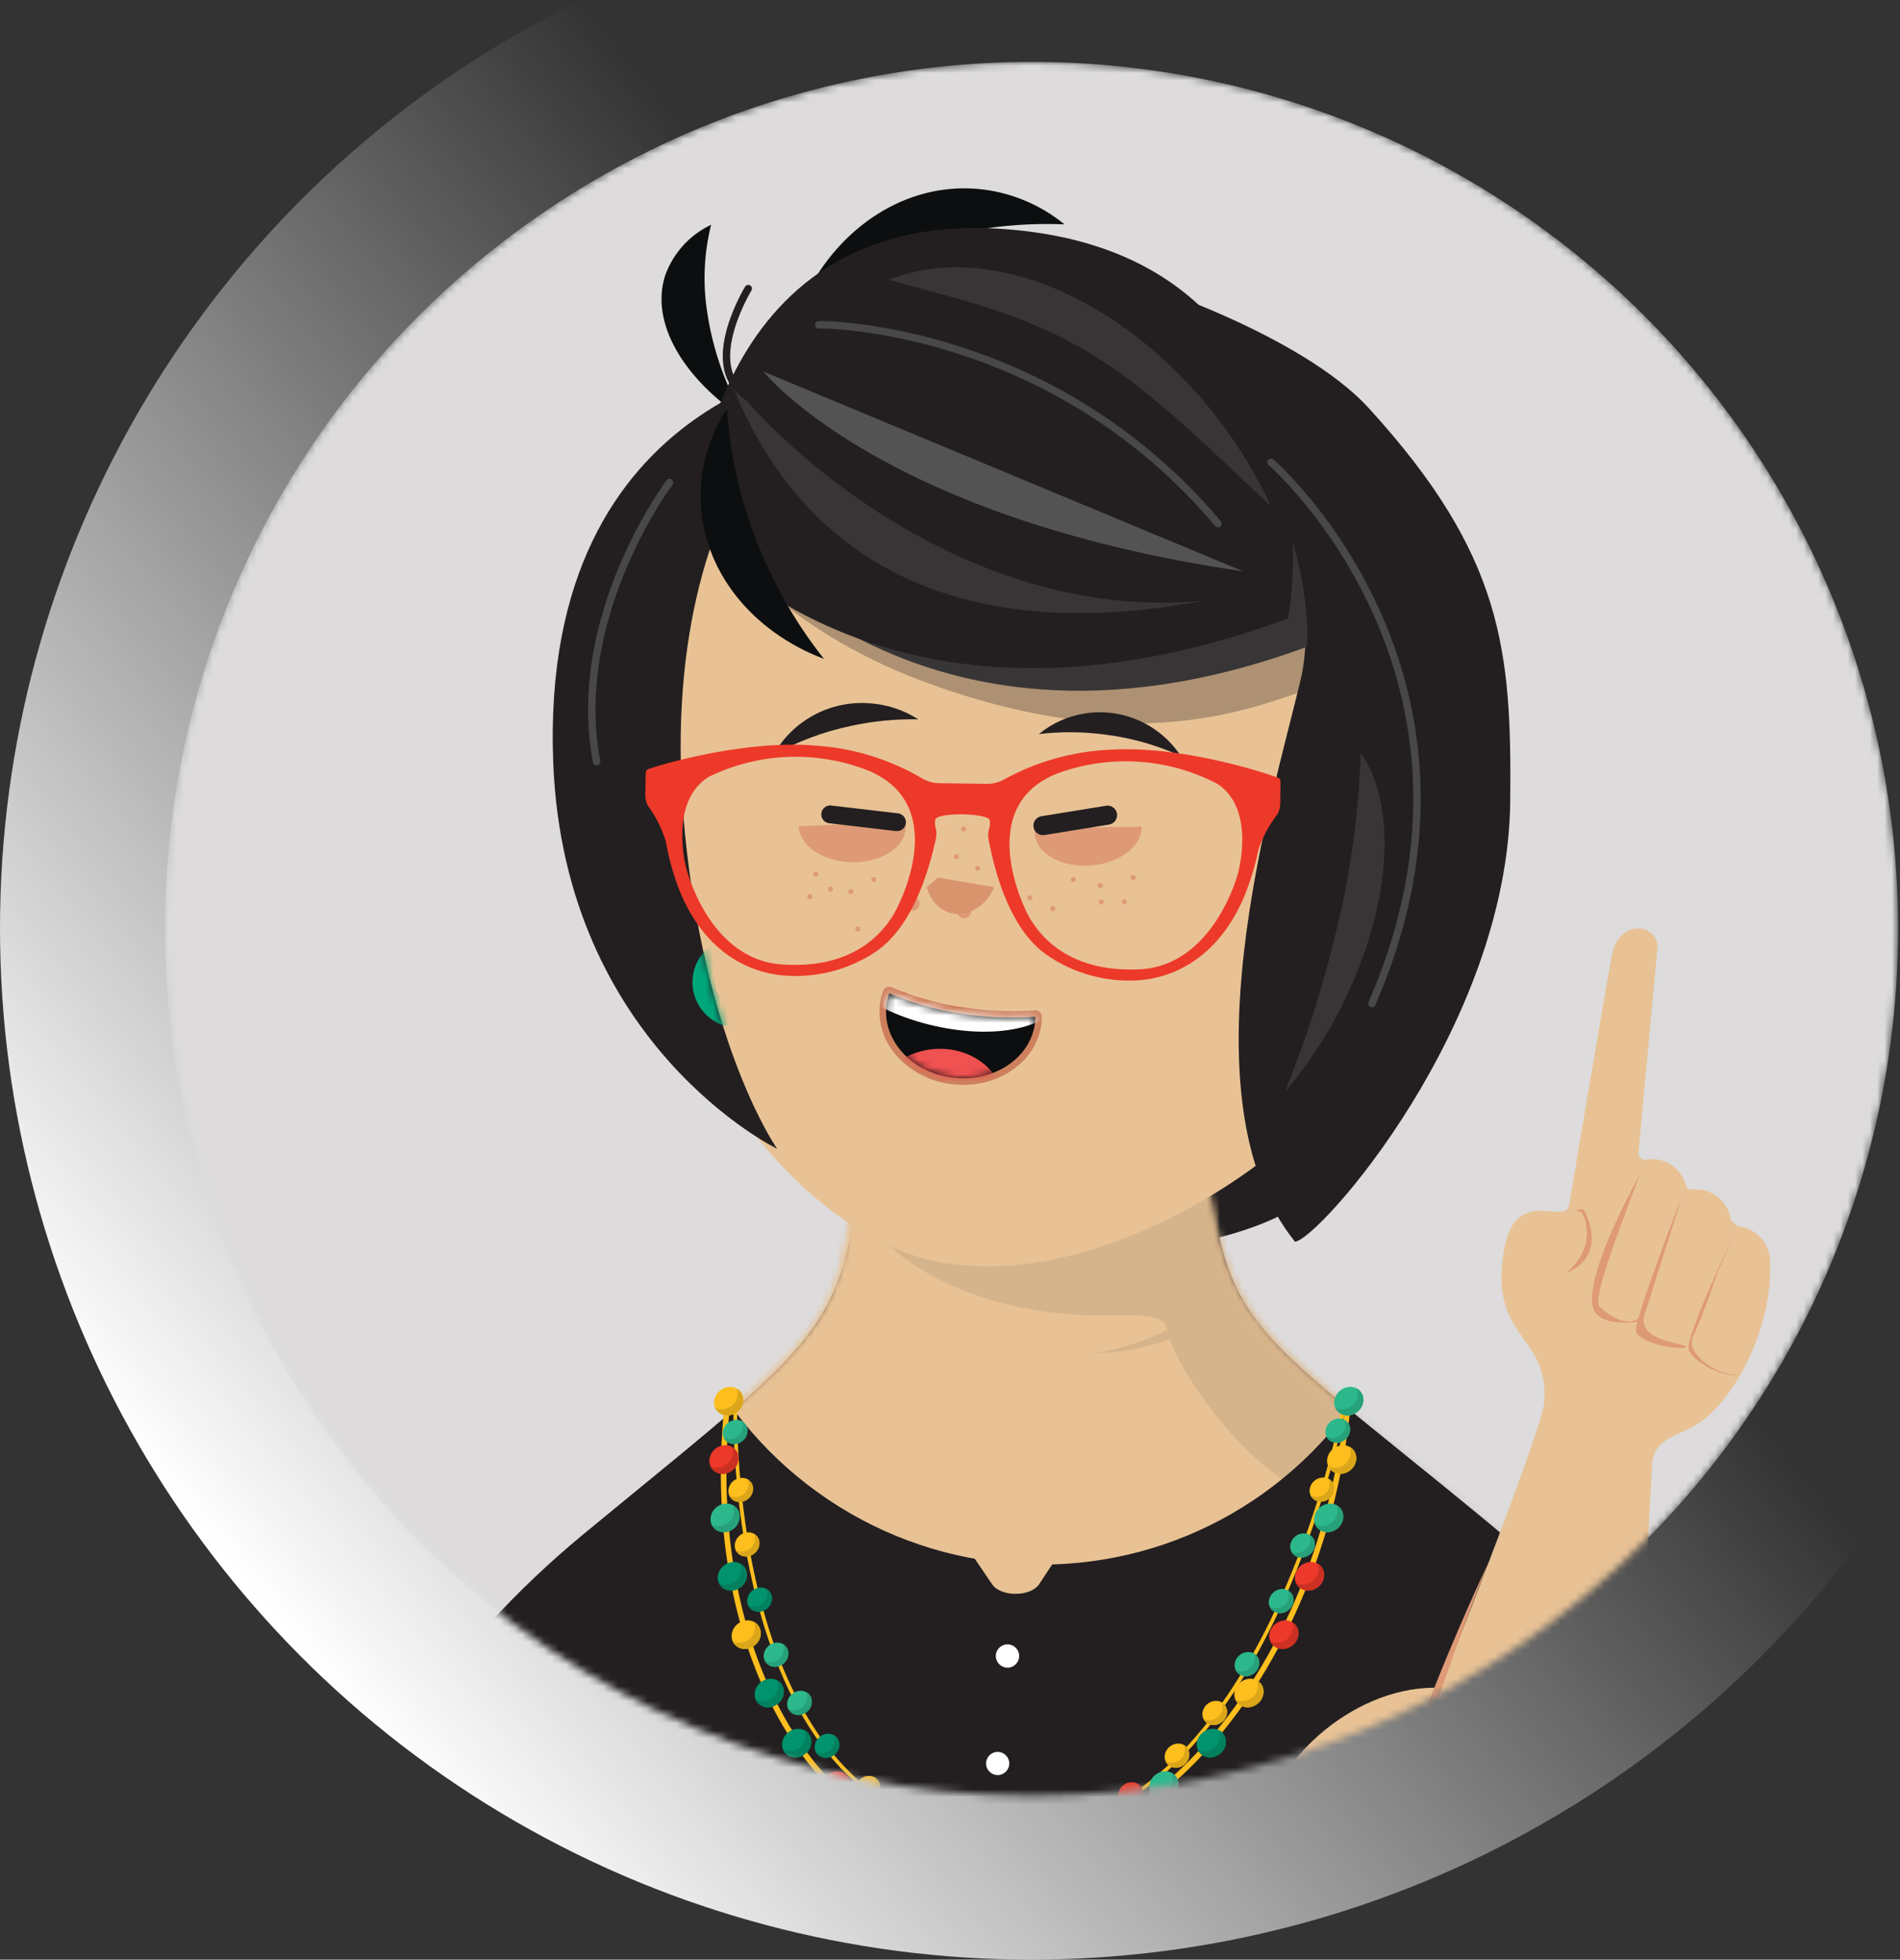 <?xml version="1.0" encoding="UTF-8"?>
<svg width="258px" height="266px" viewBox="0 0 258 266" version="1.1" xmlns="http://www.w3.org/2000/svg" xmlns:xlink="http://www.w3.org/1999/xlink">
    <rect x="0" y="0" width="258" height="266" fill="#333333" stroke="none"/>
    <!-- Generator: Sketch 63.1 (92452) - https://sketch.com -->
    <title>Persona</title>
    <desc>Created with Sketch.</desc>
    <defs>
        <linearGradient x1="11.32%" y1="80.65%" x2="58.444%" y2="41.52%" id="linearGradient-1">
            <stop stop-color="#FFFFFF" offset="0%"></stop>
            <stop stop-color="#FFFFFF" stop-opacity="0" offset="100%"></stop>
        </linearGradient>
        <circle id="path-2" cx="117.672" cy="117.672" r="117.672"></circle>
        <path d="M216.318,154.537 C216.318,154.537 207.886,109.124 171.118,78.809 C133.76,48.008 134.97,53.344 130.535,16.238 C127.969,-5.228 88.629,-5.267 86.409,16.238 C82.551,53.626 86.766,47.527 49.943,78.594 C13.52,109.322 0.626,154.537 0.626,154.537 L216.318,154.537 Z" id="path-4"></path>
        <path d="M216.226,154.537 C216.226,154.537 207.224,109.305 170.456,78.99 C133.099,48.189 134.309,53.525 129.873,16.419 C127.307,-5.048 87.967,-5.086 85.748,16.419 C81.889,53.807 86.104,47.707 49.281,78.774 C12.859,109.503 0.534,154.537 0.534,154.537 L216.226,154.537 Z" id="path-6"></path>
        <path d="M216.226,154.537 C216.226,154.537 206.731,108.797 169.963,78.482 C132.605,47.681 134.301,53.626 130.443,16.238 C128.223,-5.267 88.537,-5.267 86.317,16.238 C82.459,53.626 84.392,49.375 47.035,80.176 C10.267,110.49 0.534,154.537 0.534,154.537 L216.226,154.537 Z" id="path-8"></path>
        <rect id="path-10" x="0.757" y="0.367" width="129.775" height="27.364"></rect>
        <path d="M31.167,107.904 C31.167,107.904 22.196,95.786 18.775,69.985 C11.629,16.095 40.636,0.047 40.778,0.657 C40.146,0.962 12.577,5.77 0.763,55.397" id="path-12"></path>
        <path d="M40.778,0.657 C40.146,0.962 -1.167,4.42 0.763,55.397 C2.22,93.885 31.167,107.904 31.167,107.904 C31.167,107.904 22.636,95.786 19.215,69.985 C12.069,16.095 40.636,0.047 40.778,0.657 Z" id="path-14"></path>
        <path d="M12.318,3.515 C8.283,3.106 4.332,2.092 0.599,0.507 C0.407,1.048 0.278,1.61 0.214,2.18 C-0.32,6.967 3.768,11.351 9.344,11.973 C14.92,12.595 19.873,9.219 20.407,4.432 C20.435,4.182 20.443,3.935 20.446,3.688 C17.737,3.881 15.016,3.823 12.318,3.515 L12.318,3.515 Z" id="path-16"></path>
    </defs>
    <g id="HMW-Instructor-Website" stroke="none" stroke-width="1" fill="none" fill-rule="evenodd">
        <g id="HMW---About" transform="translate(-238, -7512)">
            <g id="bio-block-copy-2" transform="translate(238, 7498)">
                <g id="Personas/Mei/Point">
                    <circle id="Oval" fill="url(#linearGradient-1)" cx="140" cy="140" r="140"></circle>
                    <g id="mei_point" stroke-width="1" transform="translate(22.4, 22.4)">
                        <mask id="mask-3" fill="white">
                            <use xlink:href="#path-2"></use>
                        </mask>
                        <g id="Oval"></g>
                        <g id="Group" mask="url(#mask-3)">
                            <circle id="Oval" fill="#DDDBDB" fill-rule="nonzero" cx="117.672" cy="117.672" r="117.672"></circle>
                            <path d="M131.63,160.762 C140.203,161.536 151.562,157.256 153.568,155.221 C155.573,153.186 154.148,139.74 154.148,139.74 L132.852,143.308 L131.63,160.762 Z" id="Path" fill="#231F20" fill-rule="nonzero"></path>
                            <path d="M225.913,274.298 C225.913,274.298 216.417,228.558 179.65,198.244 C142.292,167.442 143.988,173.387 140.129,136 C137.91,114.494 98.223,114.494 96.004,136 C92.145,173.387 94.079,169.136 56.721,199.937 C19.953,230.252 10.221,274.298 10.221,274.298 L225.913,274.298 Z" id="Path" fill="#231F20" fill-rule="nonzero"></path>
                            <g id="Clipped" transform="translate(8.806, 119.761)">
                                <mask id="mask-5" fill="white">
                                    <use xlink:href="#path-4"></use>
                                </mask>
                                <g id="Path"></g>
                                <circle id="Oval" fill="#E8C295" fill-rule="nonzero" mask="url(#mask-5)" cx="109.973" cy="32.2" r="51.836"></circle>
                            </g>
                            <g id="Clipped" transform="translate(9.687, 119.761)">
                                <mask id="mask-7" fill="white">
                                    <use xlink:href="#path-6"></use>
                                </mask>
                                <g id="Path"></g>
                                <circle id="Oval" fill="#E8C295" fill-rule="nonzero" mask="url(#mask-7)" cx="109.311" cy="32.381" r="51.836"></circle>
                            </g>
                            <path d="M111.571,197.956 L119.347,197.956 C121.788,197.956 123.456,199.448 122.55,200.819 L118.708,206.633 C117.556,208.375 113.488,208.385 112.313,206.649 L108.379,200.835 C107.45,199.461 109.119,197.956 111.571,197.956 Z" id="Path" fill="#E8C295" fill-rule="nonzero"></path>
                            <circle id="Oval" fill="#FFFFFF" fill-rule="nonzero" cx="114.407" cy="216.385" r="1.583"></circle>
                            <g id="Clipped" transform="translate(9.687, 119.761)">
                                <mask id="mask-9" fill="white">
                                    <use xlink:href="#path-8"></use>
                                </mask>
                                <g id="Path"></g>
                                <path d="M153.634,14.507 C153.634,-5.303 138.132,-21.363 119.01,-21.363 C99.887,-21.363 80.165,2.121 80.165,21.932 C80.165,41.742 99.895,50.901 119.01,50.377 C126.09,50.183 126.173,51.363 126.406,52.331 C123.247,53.951 119.843,55.041 116.331,55.558 C119.889,55.487 123.412,54.837 126.761,53.634 C127.692,56.684 135.143,70.112 147.141,75.631 C153.307,78.467 180.645,87.85 183.485,79.979 C185.763,73.664 153.634,23.079 153.634,14.507 Z" id="Path" fill="#231F20" fill-rule="nonzero" opacity="0.3" style="mix-blend-mode: multiply;" mask="url(#mask-9)"></path>
                            </g>
                            <circle id="Oval" fill="#FFFFFF" fill-rule="nonzero" cx="113.072" cy="230.976" r="1.573"></circle>
                            <circle id="Oval" fill="#FFFFFF" fill-rule="nonzero" cx="120.557" cy="241.983" r="1.573"></circle>
                            <path d="M160.153,182.148 C160.129,182.406 149.483,241.095 113.541,240.756 C75.817,240.4 77.428,182.381 77.456,182.123" id="Path" stroke="#FEBE1D" stroke-width="0.503"></path>
                            <path d="M160.679,181.793 C160.651,182.097 160.622,182.402 160.591,182.708 C157.175,216.333 135.541,243.591 112.27,243.591 C88.998,243.591 72.902,216.333 76.318,182.708 C76.349,182.402 76.381,182.096 76.415,181.791" id="Path" stroke="#FEBE1D" stroke-width="0.754"></path>
                            <ellipse id="Oval" fill="#FEBE1D" fill-rule="nonzero" transform="translate(76.552, 181.792) rotate(-38.48) translate(-76.552, -181.792) " cx="76.552" cy="181.792" rx="2.059" ry="1.859"></ellipse>
                            <path d="M78.33,180.763 C78.17,180.47 77.927,180.231 77.63,180.077 C77.992,181.042 77.586,182.125 76.679,182.613 C76.082,182.974 75.341,183.001 74.72,182.685 C74.739,182.73 74.751,182.777 74.774,182.821 C75.038,183.263 75.471,183.579 75.972,183.695 C76.474,183.811 77.002,183.717 77.432,183.435 C78.396,182.926 78.79,181.751 78.33,180.763 Z" id="Path" fill="#DBA619" fill-rule="nonzero"></path>
                            <ellipse id="Oval" fill="#ED3929" fill-rule="nonzero" transform="translate(75.904, 189.716) rotate(-38.48) translate(-75.904, -189.716) " cx="75.904" cy="189.716" rx="2.059" ry="1.859"></ellipse>
                            <ellipse id="Oval" fill="#2DB88C" fill-rule="nonzero" transform="translate(76.062, 197.64) rotate(-38.48) translate(-76.062, -197.64) " cx="76.062" cy="197.64" rx="2.059" ry="1.859"></ellipse>
                            <ellipse id="Oval" fill="#00936D" fill-rule="nonzero" transform="translate(77.051, 205.564) rotate(-38.48) translate(-77.051, -205.564) " cx="77.051" cy="205.564" rx="2.059" ry="1.859"></ellipse>
                            <ellipse id="Oval" fill="#FEBE1D" fill-rule="nonzero" transform="translate(78.928, 213.488) rotate(-38.48) translate(-78.928, -213.488) " cx="78.928" cy="213.488" rx="2.059" ry="1.859"></ellipse>
                            <ellipse id="Oval" fill="#00936D" fill-rule="nonzero" transform="translate(82.058, 221.411) rotate(-38.48) translate(-82.058, -221.411) " cx="82.058" cy="221.411" rx="2.059" ry="1.859"></ellipse>
                            <ellipse id="Oval" fill="#00936D" fill-rule="nonzero" transform="translate(85.785, 228.21) rotate(-38.48) translate(-85.785, -228.21) " cx="85.785" cy="228.21" rx="2.059" ry="1.859"></ellipse>
                            <ellipse id="Oval" fill="#ED3929" fill-rule="nonzero" transform="translate(91.067, 233.973) rotate(-38.48) translate(-91.067, -233.973) " cx="91.067" cy="233.973" rx="2.059" ry="1.859"></ellipse>
                            <ellipse id="Oval" fill="#ED3929" fill-rule="nonzero" transform="translate(97.008, 239.089) rotate(-38.48) translate(-97.008, -239.089) " cx="97.008" cy="239.089" rx="2.059" ry="1.859"></ellipse>
                            <ellipse id="Oval" fill="#2DB88C" fill-rule="nonzero" transform="translate(104.13, 242.622) rotate(-38.48) translate(-104.13, -242.622) " cx="104.13" cy="242.622" rx="2.059" ry="1.859"></ellipse>
                            <ellipse id="Oval" fill="#2DB88C" fill-rule="nonzero" transform="translate(160.752, 181.792) rotate(-38.48) translate(-160.752, -181.792) " cx="160.752" cy="181.792" rx="2.059" ry="1.859"></ellipse>
                            <ellipse id="Oval" fill="#FEBE1D" fill-rule="nonzero" transform="translate(159.79, 189.716) rotate(-38.48) translate(-159.79, -189.716) " cx="159.79" cy="189.716" rx="2.059" ry="1.859"></ellipse>
                            <ellipse id="Oval" fill="#2DB88C" fill-rule="nonzero" transform="translate(158.023, 197.64) rotate(-38.48) translate(-158.023, -197.64) " cx="158.023" cy="197.64" rx="2.059" ry="1.859"></ellipse>
                            <ellipse id="Oval" fill="#ED3929" fill-rule="nonzero" transform="translate(155.424, 205.564) rotate(-38.48) translate(-155.424, -205.564) " cx="155.424" cy="205.564" rx="2.059" ry="1.859"></ellipse>
                            <ellipse id="Oval" fill="#ED3929" fill-rule="nonzero" transform="translate(151.937, 213.488) rotate(-38.48) translate(-151.937, -213.488) " cx="151.937" cy="213.488" rx="2.059" ry="1.859"></ellipse>
                            <ellipse id="Oval" fill="#FEBE1D" fill-rule="nonzero" transform="translate(147.197, 221.411) rotate(-38.48) translate(-147.197, -221.411) " cx="147.197" cy="221.411" rx="2.059" ry="1.859"></ellipse>
                            <ellipse id="Oval" fill="#00936D" fill-rule="nonzero" transform="translate(142.089, 228.21) rotate(-38.48) translate(-142.089, -228.21) " cx="142.089" cy="228.21" rx="2.059" ry="1.859"></ellipse>
                            <ellipse id="Oval" fill="#2DB88C" fill-rule="nonzero" transform="translate(135.636, 233.973) rotate(-38.48) translate(-135.636, -233.973) " cx="135.636" cy="233.973" rx="2.059" ry="1.859"></ellipse>
                            <ellipse id="Oval" fill="#2DB88C" fill-rule="nonzero" transform="translate(128.656, 239.088) rotate(-38.48) translate(-128.656, -239.088) " cx="128.656" cy="239.088" rx="2.059" ry="1.859"></ellipse>
                            <ellipse id="Oval" fill="#ED3929" fill-rule="nonzero" transform="translate(120.816, 242.622) rotate(-38.48) translate(-120.816, -242.622) " cx="120.816" cy="242.622" rx="2.059" ry="1.859"></ellipse>
                            <ellipse id="Oval" fill="#00936D" fill-rule="nonzero" transform="translate(112.327, 243.554) rotate(-38.48) translate(-112.327, -243.554) " cx="112.327" cy="243.554" rx="2.059" ry="1.859"></ellipse>
                            <path d="M77.682,188.687 C77.522,188.394 77.279,188.155 76.983,188.001 C77.345,188.965 76.938,190.049 76.031,190.537 C75.434,190.898 74.693,190.925 74.072,190.608 C74.091,190.654 74.103,190.701 74.127,190.745 C74.39,191.187 74.823,191.503 75.325,191.619 C75.827,191.735 76.354,191.641 76.785,191.359 C77.748,190.85 78.142,189.675 77.682,188.687 L77.682,188.687 Z" id="Path" fill="#CC3023" fill-rule="nonzero"></path>
                            <path d="M77.839,196.611 C77.68,196.318 77.437,196.079 77.14,195.925 C77.502,196.889 77.096,197.973 76.188,198.46 C75.592,198.822 74.851,198.849 74.23,198.532 C74.249,198.577 74.261,198.625 74.284,198.669 C74.548,199.111 74.981,199.427 75.482,199.543 C75.984,199.659 76.511,199.565 76.942,199.283 C77.905,198.774 78.3,197.599 77.839,196.611 L77.839,196.611 Z" id="Path" fill="#27A17A" fill-rule="nonzero"></path>
                            <path d="M78.828,204.535 C78.669,204.242 78.425,204.003 78.129,203.849 C78.491,204.813 78.084,205.897 77.177,206.384 C76.581,206.746 75.84,206.773 75.218,206.456 C75.238,206.501 75.25,206.548 75.273,206.592 C75.537,207.035 75.969,207.351 76.471,207.467 C76.973,207.583 77.5,207.489 77.931,207.207 C78.894,206.697 79.289,205.522 78.828,204.535 L78.828,204.535 Z" id="Path" fill="#02815F" fill-rule="nonzero"></path>
                            <path d="M80.706,212.459 C80.547,212.166 80.303,211.927 80.007,211.773 C80.369,212.737 79.962,213.82 79.055,214.308 C78.459,214.67 77.718,214.697 77.096,214.38 C77.116,214.425 77.127,214.472 77.151,214.516 C77.415,214.959 77.847,215.274 78.349,215.39 C78.851,215.506 79.378,215.413 79.809,215.131 C80.772,214.621 81.166,213.446 80.706,212.459 L80.706,212.459 Z" id="Path" fill="#DBA619" fill-rule="nonzero"></path>
                            <path d="M83.836,220.383 C83.676,220.089 83.433,219.85 83.137,219.696 C83.499,220.661 83.092,221.744 82.185,222.232 C81.588,222.593 80.847,222.62 80.226,222.304 C80.245,222.349 80.257,222.396 80.281,222.44 C80.544,222.882 80.977,223.198 81.479,223.314 C81.98,223.43 82.508,223.336 82.939,223.054 C83.902,222.545 84.296,221.37 83.836,220.383 L83.836,220.383 Z" id="Path" fill="#02815F" fill-rule="nonzero"></path>
                            <path d="M87.562,227.181 C87.403,226.888 87.159,226.649 86.863,226.495 C87.225,227.459 86.819,228.543 85.911,229.03 C85.315,229.392 84.574,229.419 83.953,229.102 C83.972,229.147 83.984,229.195 84.007,229.239 C84.271,229.681 84.704,229.997 85.205,230.113 C85.707,230.229 86.234,230.135 86.665,229.853 C87.628,229.344 88.023,228.169 87.562,227.181 L87.562,227.181 Z" id="Path" fill="#02815F" fill-rule="nonzero"></path>
                            <path d="M92.844,232.944 C92.685,232.651 92.442,232.412 92.145,232.258 C92.507,233.222 92.101,234.305 91.193,234.793 C90.597,235.154 89.856,235.182 89.235,234.865 C89.254,234.91 89.266,234.957 89.289,235.001 C89.553,235.444 89.986,235.759 90.487,235.875 C90.989,235.991 91.516,235.898 91.947,235.616 C92.91,235.106 93.305,233.931 92.844,232.944 Z" id="Path" fill="#CC3023" fill-rule="nonzero"></path>
                            <path d="M98.786,238.059 C98.626,237.766 98.383,237.527 98.087,237.373 C98.449,238.337 98.042,239.42 97.135,239.908 C96.538,240.27 95.797,240.297 95.176,239.98 C95.195,240.025 95.207,240.072 95.231,240.116 C95.494,240.559 95.927,240.874 96.429,240.99 C96.93,241.106 97.458,241.013 97.889,240.731 C98.852,240.221 99.246,239.046 98.786,238.059 L98.786,238.059 Z" id="Path" fill="#CC3023" fill-rule="nonzero"></path>
                            <path d="M105.908,241.593 C105.748,241.3 105.505,241.061 105.208,240.907 C105.57,241.871 105.164,242.955 104.257,243.442 C103.66,243.804 102.919,243.831 102.298,243.514 C102.317,243.559 102.329,243.607 102.352,243.651 C102.616,244.093 103.049,244.409 103.55,244.525 C104.052,244.641 104.579,244.547 105.01,244.265 C105.973,243.756 106.368,242.581 105.908,241.593 L105.908,241.593 Z" id="Path" fill="#27A17A" fill-rule="nonzero"></path>
                            <path d="M114.105,242.525 C113.945,242.232 113.702,241.993 113.405,241.839 C113.767,242.803 113.361,243.886 112.454,244.374 C111.857,244.735 111.116,244.763 110.495,244.446 C110.514,244.491 110.526,244.538 110.55,244.582 C110.813,245.025 111.246,245.34 111.747,245.456 C112.249,245.572 112.777,245.479 113.208,245.197 C114.171,244.687 114.565,243.512 114.105,242.525 L114.105,242.525 Z" id="Path" fill="#02815F" fill-rule="nonzero"></path>
                            <path d="M122.594,241.593 C122.434,241.3 122.191,241.061 121.894,240.907 C122.256,241.871 121.85,242.955 120.943,243.442 C120.346,243.804 119.605,243.831 118.984,243.514 C119.003,243.559 119.015,243.607 119.038,243.651 C119.302,244.093 119.735,244.409 120.236,244.525 C120.738,244.641 121.265,244.547 121.696,244.265 C122.659,243.756 123.054,242.581 122.594,241.593 Z" id="Path" fill="#CC3023" fill-rule="nonzero"></path>
                            <path d="M130.433,238.059 C130.274,237.766 130.03,237.527 129.734,237.373 C130.096,238.337 129.689,239.42 128.782,239.908 C128.186,240.27 127.445,240.297 126.823,239.98 C126.843,240.025 126.855,240.072 126.878,240.116 C127.142,240.559 127.574,240.874 128.076,240.99 C128.578,241.106 129.105,241.013 129.536,240.731 C130.499,240.221 130.894,239.046 130.433,238.059 Z" id="Path" fill="#27A17A" fill-rule="nonzero"></path>
                            <path d="M137.414,232.944 C137.254,232.651 137.011,232.412 136.715,232.258 C137.077,233.222 136.67,234.305 135.763,234.793 C135.166,235.154 134.425,235.182 133.804,234.865 C133.823,234.91 133.835,234.957 133.859,235.001 C134.122,235.444 134.555,235.759 135.057,235.875 C135.558,235.991 136.086,235.898 136.517,235.616 C137.48,235.106 137.874,233.931 137.414,232.944 L137.414,232.944 Z" id="Path" fill="#27A17A" fill-rule="nonzero"></path>
                            <path d="M143.867,227.181 C143.707,226.888 143.464,226.649 143.167,226.495 C143.53,227.459 143.123,228.543 142.216,229.03 C141.619,229.392 140.878,229.419 140.257,229.102 C140.276,229.147 140.288,229.195 140.312,229.239 C140.575,229.681 141.008,229.997 141.51,230.113 C142.011,230.229 142.539,230.135 142.97,229.853 C143.933,229.344 144.327,228.169 143.867,227.181 Z" id="Path" fill="#02815F" fill-rule="nonzero"></path>
                            <path d="M148.974,220.383 C148.815,220.089 148.571,219.85 148.275,219.696 C148.637,220.661 148.231,221.744 147.323,222.232 C146.727,222.593 145.986,222.62 145.365,222.304 C145.384,222.349 145.396,222.396 145.419,222.44 C145.683,222.882 146.115,223.198 146.617,223.314 C147.119,223.43 147.646,223.336 148.077,223.054 C149.04,222.545 149.435,221.37 148.974,220.383 Z" id="Path" fill="#DBA619" fill-rule="nonzero"></path>
                            <path d="M153.714,212.459 C153.555,212.166 153.311,211.927 153.015,211.773 C153.377,212.737 152.97,213.82 152.063,214.308 C151.467,214.67 150.726,214.697 150.104,214.38 C150.124,214.425 150.136,214.472 150.159,214.516 C150.423,214.959 150.855,215.274 151.357,215.39 C151.859,215.506 152.386,215.413 152.817,215.131 C153.78,214.621 154.175,213.446 153.714,212.459 Z" id="Path" fill="#CC3023" fill-rule="nonzero"></path>
                            <path d="M157.202,204.535 C157.043,204.242 156.799,204.003 156.503,203.849 C156.865,204.813 156.458,205.897 155.551,206.384 C154.954,206.746 154.214,206.773 153.592,206.456 C153.612,206.501 153.623,206.548 153.647,206.592 C153.91,207.035 154.343,207.351 154.845,207.467 C155.347,207.583 155.874,207.489 156.305,207.207 C157.268,206.697 157.662,205.522 157.202,204.535 L157.202,204.535 Z" id="Path" fill="#CC3023" fill-rule="nonzero"></path>
                            <path d="M159.8,196.611 C159.641,196.318 159.397,196.079 159.101,195.925 C159.463,196.889 159.057,197.973 158.149,198.46 C157.553,198.822 156.812,198.849 156.191,198.532 C156.21,198.577 156.222,198.625 156.245,198.669 C156.509,199.111 156.942,199.427 157.443,199.543 C157.945,199.659 158.472,199.565 158.903,199.283 C159.866,198.774 160.261,197.599 159.8,196.611 L159.8,196.611 Z" id="Path" fill="#27A17A" fill-rule="nonzero"></path>
                            <path d="M161.568,188.687 C161.408,188.394 161.165,188.155 160.869,188.001 C161.231,188.965 160.824,190.049 159.917,190.537 C159.32,190.898 158.579,190.925 157.958,190.608 C157.978,190.654 157.989,190.701 158.013,190.745 C158.276,191.187 158.709,191.503 159.211,191.619 C159.713,191.735 160.24,191.641 160.671,191.359 C161.634,190.85 162.028,189.675 161.568,188.687 L161.568,188.687 Z" id="Path" fill="#DBA619" fill-rule="nonzero"></path>
                            <path d="M162.53,180.763 C162.371,180.47 162.127,180.231 161.831,180.077 C162.193,181.042 161.786,182.125 160.879,182.613 C160.283,182.974 159.542,183.001 158.92,182.685 C158.94,182.73 158.951,182.777 158.975,182.821 C159.239,183.263 159.671,183.579 160.173,183.695 C160.675,183.811 161.202,183.717 161.633,183.435 C162.596,182.926 162.99,181.751 162.53,180.763 L162.53,180.763 Z" id="Path" fill="#27A17A" fill-rule="nonzero"></path>
                            <ellipse id="Oval" fill="#2DB88C" fill-rule="nonzero" transform="translate(77.426, 185.97) rotate(-38.48) translate(-77.426, -185.97) " cx="77.426" cy="185.97" rx="1.742" ry="1.573"></ellipse>
                            <ellipse id="Oval" fill="#FEBE1D" fill-rule="nonzero" transform="translate(78.184, 193.84) rotate(-38.48) translate(-78.184, -193.84) " cx="78.184" cy="193.84" rx="1.742" ry="1.573"></ellipse>
                            <ellipse id="Oval" fill="#FEBE1D" fill-rule="nonzero" transform="translate(79.051, 201.236) rotate(-38.48) translate(-79.051, -201.236) " cx="79.051" cy="201.236" rx="1.742" ry="1.573"></ellipse>
                            <ellipse id="Oval" fill="#00936D" fill-rule="nonzero" transform="translate(80.745, 208.736) rotate(-38.48) translate(-80.745, -208.736) " cx="80.745" cy="208.736" rx="1.742" ry="1.573"></ellipse>
                            <ellipse id="Oval" fill="#2DB88C" fill-rule="nonzero" transform="translate(82.98, 216.207) rotate(-38.48) translate(-82.98, -216.207) " cx="82.98" cy="216.207" rx="1.742" ry="1.573"></ellipse>
                            <ellipse id="Oval" fill="#2DB88C" fill-rule="nonzero" transform="translate(86.166, 222.748) rotate(-38.48) translate(-86.166, -222.748) " cx="86.166" cy="222.748" rx="1.742" ry="1.573"></ellipse>
                            <ellipse id="Oval" fill="#00936D" fill-rule="nonzero" transform="translate(89.904, 228.576) rotate(-38.48) translate(-89.904, -228.576) " cx="89.904" cy="228.576" rx="1.742" ry="1.573"></ellipse>
                            <ellipse id="Oval" fill="#FEBE1D" fill-rule="nonzero" transform="translate(95.43, 234.304) rotate(-38.48) translate(-95.43, -234.304) " cx="95.43" cy="234.304" rx="1.742" ry="1.573"></ellipse>
                            <ellipse id="Oval" fill="#2DB88C" fill-rule="nonzero" transform="translate(101.698, 238.231) rotate(-38.48) translate(-101.698, -238.231) " cx="101.698" cy="238.231" rx="1.742" ry="1.573"></ellipse>
                            <ellipse id="Oval" fill="#00936D" fill-rule="nonzero" transform="translate(108.705, 240.26) rotate(-38.48) translate(-108.705, -240.26) " cx="108.705" cy="240.26" rx="1.742" ry="1.573"></ellipse>
                            <ellipse id="Oval" fill="#2DB88C" fill-rule="nonzero" transform="translate(159.26, 185.792) rotate(-38.48) translate(-159.26, -185.792) " cx="159.26" cy="185.792" rx="1.742" ry="1.573"></ellipse>
                            <ellipse id="Oval" fill="#FEBE1D" fill-rule="nonzero" transform="translate(157.109, 193.796) rotate(-38.48) translate(-157.109, -193.796) " cx="157.109" cy="193.796" rx="1.742" ry="1.573"></ellipse>
                            <ellipse id="Oval" fill="#2DB88C" fill-rule="nonzero" transform="translate(154.474, 201.379) rotate(-38.48) translate(-154.474, -201.379) " cx="154.474" cy="201.379" rx="1.742" ry="1.573"></ellipse>
                            <ellipse id="Oval" fill="#2DB88C" fill-rule="nonzero" transform="translate(151.568, 208.924) rotate(-38.48) translate(-151.568, -208.924) " cx="151.568" cy="208.924" rx="1.742" ry="1.573"></ellipse>
                            <ellipse id="Oval" fill="#2DB88C" fill-rule="nonzero" transform="translate(146.925, 217.486) rotate(-38.48) translate(-146.925, -217.486) " cx="146.925" cy="217.486" rx="1.742" ry="1.573"></ellipse>
                            <ellipse id="Oval" fill="#FEBE1D" fill-rule="nonzero" transform="translate(142.553, 224.118) rotate(-38.48) translate(-142.553, -224.118) " cx="142.553" cy="224.118" rx="1.742" ry="1.573"></ellipse>
                            <ellipse id="Oval" fill="#FEBE1D" fill-rule="nonzero" transform="translate(137.427, 229.91) rotate(-38.48) translate(-137.427, -229.91) " cx="137.427" cy="229.91" rx="1.742" ry="1.573"></ellipse>
                            <ellipse id="Oval" fill="#ED3929" fill-rule="nonzero" transform="translate(131.116, 235.155) rotate(-38.48) translate(-131.116, -235.155) " cx="131.116" cy="235.155" rx="1.742" ry="1.573"></ellipse>
                            <ellipse id="Oval" fill="#ED3929" fill-rule="nonzero" transform="translate(123.595, 238.833) rotate(-38.48) translate(-123.595, -238.833) " cx="123.595" cy="238.833" rx="1.742" ry="1.573"></ellipse>
                            <ellipse id="Oval" fill="#00936D" fill-rule="nonzero" transform="translate(116.473, 240.5) rotate(-38.48) translate(-116.473, -240.5) " cx="116.473" cy="240.5" rx="1.742" ry="1.573"></ellipse>
                            <path d="M78.931,185.099 C78.801,184.861 78.606,184.666 78.368,184.536 C78.693,185.357 78.352,186.291 77.574,186.708 C77.059,187.02 76.417,187.037 75.887,186.751 C75.9,186.78 75.907,186.811 75.922,186.84 C76.145,187.215 76.511,187.482 76.936,187.58 C77.361,187.678 77.807,187.599 78.172,187.36 C78.986,186.929 79.32,185.935 78.931,185.099 L78.931,185.099 Z" id="Path" fill="#27A17A" fill-rule="nonzero"></path>
                            <path d="M79.688,192.97 C79.558,192.732 79.363,192.537 79.126,192.407 C79.451,193.227 79.109,194.161 78.331,194.578 C77.816,194.891 77.174,194.907 76.644,194.622 C76.657,194.651 76.664,194.682 76.68,194.711 C76.903,195.085 77.269,195.352 77.693,195.451 C78.118,195.549 78.564,195.469 78.929,195.231 C79.744,194.8 80.078,193.805 79.688,192.97 Z" id="Path" fill="#DBA619" fill-rule="nonzero"></path>
                            <path d="M80.555,200.365 C80.425,200.127 80.23,199.932 79.992,199.802 C80.318,200.623 79.976,201.557 79.198,201.974 C78.683,202.286 78.041,202.303 77.511,202.017 C77.524,202.046 77.531,202.078 77.546,202.106 C77.769,202.481 78.135,202.748 78.56,202.846 C78.985,202.944 79.431,202.865 79.796,202.626 C80.611,202.195 80.944,201.201 80.555,200.365 L80.555,200.365 Z" id="Path" fill="#DBA619" fill-rule="nonzero"></path>
                            <path d="M82.249,207.865 C82.12,207.628 81.925,207.432 81.687,207.302 C82.012,208.123 81.67,209.057 80.892,209.474 C80.377,209.786 79.736,209.803 79.205,209.517 C79.219,209.547 79.226,209.578 79.241,209.606 C79.464,209.981 79.83,210.248 80.255,210.346 C80.679,210.444 81.126,210.365 81.49,210.126 C82.305,209.695 82.639,208.701 82.249,207.865 L82.249,207.865 Z" id="Path" fill="#02815F" fill-rule="nonzero"></path>
                            <path d="M84.484,215.337 C84.354,215.099 84.159,214.903 83.922,214.773 C84.247,215.594 83.905,216.528 83.127,216.945 C82.612,217.258 81.97,217.274 81.44,216.988 C81.453,217.018 81.46,217.049 81.476,217.078 C81.699,217.452 82.065,217.719 82.489,217.817 C82.914,217.915 83.36,217.836 83.725,217.597 C84.54,217.166 84.874,216.172 84.484,215.337 L84.484,215.337 Z" id="Path" fill="#27A17A" fill-rule="nonzero"></path>
                            <path d="M87.67,221.877 C87.54,221.639 87.345,221.444 87.108,221.313 C87.433,222.134 87.091,223.068 86.313,223.485 C85.798,223.798 85.156,223.814 84.626,223.529 C84.639,223.558 84.646,223.589 84.662,223.618 C84.885,223.992 85.251,224.259 85.675,224.358 C86.1,224.456 86.546,224.376 86.911,224.138 C87.726,223.707 88.06,222.712 87.67,221.877 L87.67,221.877 Z" id="Path" fill="#27A17A" fill-rule="nonzero"></path>
                            <path d="M91.408,227.705 C91.279,227.467 91.084,227.272 90.846,227.142 C91.171,227.962 90.829,228.897 90.051,229.314 C89.536,229.626 88.895,229.643 88.364,229.357 C88.378,229.386 88.385,229.417 88.4,229.446 C88.623,229.82 88.989,230.088 89.414,230.186 C89.838,230.284 90.285,230.205 90.649,229.966 C91.464,229.535 91.798,228.541 91.408,227.705 L91.408,227.705 Z" id="Path" fill="#02815F" fill-rule="nonzero"></path>
                            <path d="M96.934,233.433 C96.804,233.196 96.609,233 96.372,232.87 C96.697,233.691 96.355,234.625 95.577,235.042 C95.062,235.354 94.42,235.371 93.89,235.085 C93.903,235.115 93.91,235.146 93.926,235.174 C94.149,235.549 94.515,235.816 94.939,235.914 C95.364,236.012 95.81,235.933 96.175,235.694 C96.99,235.263 97.324,234.269 96.934,233.433 Z" id="Path" fill="#DBA619" fill-rule="nonzero"></path>
                            <path d="M103.202,237.361 C103.072,237.123 102.877,236.927 102.639,236.797 C102.964,237.618 102.623,238.552 101.845,238.969 C101.33,239.282 100.688,239.298 100.158,239.013 C100.171,239.042 100.178,239.073 100.193,239.102 C100.416,239.476 100.782,239.743 101.207,239.841 C101.632,239.94 102.078,239.86 102.443,239.622 C103.257,239.191 103.591,238.196 103.202,237.361 Z" id="Path" fill="#27A17A" fill-rule="nonzero"></path>
                            <path d="M110.209,239.39 C110.079,239.152 109.884,238.957 109.646,238.826 C109.972,239.647 109.63,240.581 108.852,240.998 C108.337,241.311 107.695,241.327 107.165,241.042 C107.178,241.071 107.185,241.102 107.2,241.131 C107.423,241.505 107.79,241.772 108.214,241.871 C108.639,241.969 109.085,241.889 109.45,241.651 C110.265,241.22 110.598,240.225 110.209,239.39 L110.209,239.39 Z" id="Path" fill="#02815F" fill-rule="nonzero"></path>
                            <path d="M117.977,239.629 C117.848,239.391 117.652,239.196 117.415,239.066 C117.74,239.886 117.398,240.821 116.62,241.238 C116.105,241.55 115.463,241.567 114.933,241.281 C114.946,241.31 114.953,241.341 114.969,241.37 C115.192,241.744 115.558,242.012 115.983,242.11 C116.407,242.208 116.853,242.129 117.218,241.89 C118.033,241.459 118.367,240.465 117.977,239.629 L117.977,239.629 Z" id="Path" fill="#02815F" fill-rule="nonzero"></path>
                            <path d="M125.099,237.963 C124.97,237.725 124.775,237.529 124.537,237.399 C124.862,238.22 124.52,239.154 123.742,239.571 C123.227,239.884 122.585,239.9 122.055,239.615 C122.069,239.644 122.076,239.675 122.091,239.704 C122.314,240.078 122.68,240.345 123.105,240.443 C123.529,240.541 123.975,240.462 124.34,240.224 C125.155,239.792 125.489,238.798 125.099,237.963 Z" id="Path" fill="#CC3023" fill-rule="nonzero"></path>
                            <path d="M132.62,234.285 C132.49,234.047 132.295,233.851 132.057,233.721 C132.383,234.542 132.041,235.476 131.263,235.893 C130.748,236.206 130.106,236.222 129.576,235.937 C129.589,235.966 129.596,235.997 129.611,236.026 C129.834,236.4 130.2,236.667 130.625,236.765 C131.05,236.863 131.496,236.784 131.861,236.546 C132.676,236.114 133.009,235.12 132.62,234.285 L132.62,234.285 Z" id="Path" fill="#CC3023" fill-rule="nonzero"></path>
                            <path d="M138.931,229.04 C138.801,228.802 138.606,228.607 138.368,228.476 C138.694,229.297 138.352,230.231 137.574,230.648 C137.059,230.961 136.417,230.977 135.887,230.692 C135.9,230.721 135.907,230.752 135.922,230.781 C136.145,231.155 136.512,231.422 136.936,231.52 C137.361,231.619 137.807,231.539 138.172,231.301 C138.987,230.87 139.32,229.875 138.931,229.04 Z" id="Path" fill="#DBA619" fill-rule="nonzero"></path>
                            <path d="M144.057,223.247 C143.927,223.009 143.732,222.814 143.495,222.684 C143.82,223.504 143.478,224.439 142.7,224.856 C142.185,225.168 141.543,225.185 141.013,224.899 C141.026,224.928 141.033,224.959 141.048,224.988 C141.271,225.362 141.638,225.63 142.062,225.728 C142.487,225.826 142.933,225.747 143.298,225.508 C144.113,225.077 144.447,224.083 144.057,223.247 L144.057,223.247 Z" id="Path" fill="#DBA619" fill-rule="nonzero"></path>
                            <path d="M148.43,216.616 C148.3,216.378 148.105,216.183 147.867,216.052 C148.192,216.873 147.85,217.807 147.072,218.224 C146.557,218.537 145.916,218.553 145.385,218.268 C145.399,218.297 145.406,218.328 145.421,218.357 C145.644,218.731 146.01,218.998 146.435,219.096 C146.859,219.195 147.306,219.115 147.67,218.877 C148.485,218.446 148.819,217.451 148.43,216.616 L148.43,216.616 Z" id="Path" fill="#27A17A" fill-rule="nonzero"></path>
                            <path d="M155.979,200.508 C155.849,200.271 155.654,200.075 155.416,199.945 C155.741,200.766 155.399,201.7 154.621,202.117 C154.106,202.429 153.465,202.446 152.934,202.16 C152.948,202.19 152.955,202.221 152.97,202.249 C153.193,202.624 153.559,202.891 153.984,202.989 C154.408,203.087 154.855,203.008 155.219,202.769 C156.034,202.338 156.368,201.344 155.979,200.508 Z" id="Path" fill="#27A17A" fill-rule="nonzero"></path>
                            <path d="M158.613,192.925 C158.483,192.687 158.288,192.492 158.051,192.362 C158.376,193.182 158.034,194.117 157.256,194.534 C156.741,194.846 156.099,194.863 155.569,194.577 C155.582,194.606 155.589,194.637 155.605,194.666 C155.828,195.04 156.194,195.308 156.618,195.406 C157.043,195.504 157.489,195.425 157.854,195.186 C158.669,194.755 159.003,193.761 158.613,192.925 L158.613,192.925 Z" id="Path" fill="#DBA619" fill-rule="nonzero"></path>
                            <path d="M160.764,184.922 C160.634,184.684 160.439,184.488 160.202,184.358 C160.527,185.179 160.185,186.113 159.407,186.53 C158.892,186.843 158.25,186.859 157.72,186.574 C157.733,186.603 157.74,186.634 157.756,186.663 C157.979,187.037 158.345,187.304 158.769,187.402 C159.194,187.5 159.64,187.421 160.005,187.183 C160.82,186.752 161.154,185.757 160.764,184.922 L160.764,184.922 Z" id="Path" fill="#27A17A" fill-rule="nonzero"></path>
                            <path d="M153.072,208.054 C152.943,207.816 152.748,207.621 152.51,207.49 C152.835,208.311 152.493,209.245 151.715,209.662 C151.2,209.975 150.559,209.991 150.028,209.706 C150.042,209.735 150.049,209.766 150.064,209.795 C150.287,210.169 150.653,210.436 151.078,210.534 C151.502,210.633 151.949,210.553 152.313,210.315 C153.128,209.884 153.462,208.889 153.072,208.054 L153.072,208.054 Z" id="Path" fill="#27A17A" fill-rule="nonzero"></path>
                            <g id="Clipped" transform="translate(6.164, 246.567)">
                                <mask id="mask-11" fill="white">
                                    <use xlink:href="#path-10"></use>
                                </mask>
                                <g id="Rectangle" transform="translate(65.645, 14.049) rotate(-180) translate(-65.645, -14.049) "></g>
                                <g id="Group" mask="url(#mask-11)" fill-rule="nonzero">
                                    <g transform="translate(1.761, 7.925)" id="Path">
                                        <path d="M100.988,21.65 L69.074,23.01 C69.074,23.01 11.122,27.666 0.404,21.65 C1.632,14.113 7.213,2.126 17.351,0.436 C27.924,-1.326 61.012,6.839 76.558,10.204 C92.103,13.569 100.988,21.65 100.988,21.65 Z" fill="#E8C295"></path>
                                        <path d="M70.701,23.727 L14.716,19.802 L0.404,21.65 C0.404,21.65 2.418,28.747 70.701,23.727 Z" fill="#DE9A76"></path>
                                    </g>
                                </g>
                            </g>
                            <path d="M105.813,23.705 C111.15,22.389 116.647,21.833 122.14,22.054 C118.778,19.303 114.667,17.625 110.339,17.24 C100.603,16.411 91.65,22.372 87.012,31.656 C92.794,27.98 99.148,25.293 105.813,23.705 L105.813,23.705 Z" id="Path" fill="#0C0E0F" fill-rule="nonzero"></path>
                            <path d="M73.587,33.695 C73.018,29.833 73.214,25.896 74.164,22.11 C71.263,23.481 69.023,25.945 67.934,28.963 C65.835,35.413 70.411,43.044 78.778,48.565 C76.1,43.992 74.337,38.941 73.587,33.695 L73.587,33.695 Z" id="Path" fill="#0C0E0F" fill-rule="nonzero"></path>
                            <path d="M175.922,104.815 C172.812,140.361 132.6,165.987 108.223,163.304 C87.3,162.18 61.758,130.645 64.868,95.099 C67.978,59.553 73.811,31.027 126.026,35.595 C178.241,40.163 179.032,69.269 175.922,104.815 Z" id="Path" fill="#E8C295" fill-rule="nonzero"></path>
                            <path d="M87.582,42.496 C85.369,42.661 72.167,47.254 67.309,53.395 C73.174,65.306 84.796,77.215 102.456,83.901 C131.538,94.911 147.793,87.732 156.998,84.53 C153.76,60.189 95.369,41.915 87.582,42.496 Z" id="Path" fill="#231F20" fill-rule="nonzero" opacity="0.3" style="mix-blend-mode: multiply;"></path>
                            <path d="M92.733,40.284 C92.101,40.589 50.789,44.047 52.719,95.024 C54.176,133.512 83.122,147.531 83.122,147.531 C83.122,147.531 74.592,135.413 71.17,109.612 C64.024,55.722 92.591,39.674 92.733,40.284 Z" id="Path" fill="#231F20" fill-rule="nonzero"></path>
                            <path d="M144.508,51.371 C144.508,51.371 158.002,67.959 154.189,83.975 C150.375,99.991 137.813,140.707 153.448,160.155 C156.714,159.811 182.392,130.908 182.675,100.294 C182.863,79.994 181.785,67.045 163.461,46.997 C154.181,36.844 131.687,29.762 131.687,29.762 L130.399,49.274 L144.508,51.371 Z" id="Path" fill="#231F20" fill-rule="nonzero"></path>
                            <path d="M73.591,61.063 C73.591,61.063 99.475,99.848 155,79.422 C155.459,79.715 156.961,38.065 112.115,35.974 C71.51,34.08 73.591,61.063 73.591,61.063 Z" id="Path" fill="#383536" fill-rule="nonzero"></path>
                            <path d="M71.578,63.319 C71.578,63.319 96.893,96.009 152.418,75.583 C152.877,75.877 160.699,25.853 113.667,22.673 C73.111,19.931 71.578,63.319 71.578,63.319 Z" id="Path" fill="#231F20" fill-rule="nonzero"></path>
                            <path d="M76.758,43.207 C81.581,50.196 107.65,76.239 140.928,73.159 C99.69,80.848 83.352,60.32 76.758,43.207 Z" id="Path" fill="#383536" fill-rule="nonzero"></path>
                            <path d="M126.562,40.126 C134.853,45.283 143.437,54.092 150.175,60.291 C146.908,53.277 142.381,46.923 136.82,41.543 C124.21,29.368 109.214,25.217 98.313,29.56 C107.33,32.205 116.359,33.781 126.562,40.126 Z" id="Path" fill="#383536" fill-rule="nonzero"></path>
                            <path d="M158.911,118.529 C157.158,125.787 154.873,132.907 152.074,139.83 C155.923,135.276 159.068,130.17 161.404,124.683 C166.806,112.055 166.862,100.164 162.365,93.749 C162.11,102.109 160.952,110.417 158.911,118.529 Z" id="Path" fill="#383536" fill-rule="nonzero"></path>
                            <path d="M150.192,54.342 C150.192,54.342 183.356,83.146 163.894,127.831" id="Path" stroke="#484847" stroke-width="1.006" stroke-linecap="round"></path>
                            <path d="M68.52,57.096 C68.52,57.096 54.861,75.177 58.615,94.987" id="Path" stroke="#484847" stroke-width="1.006" stroke-linecap="round"></path>
                            <path d="M88.778,35.692 C89.852,35.618 120.498,35.977 142.995,62.687" id="Path" stroke="#484847" stroke-width="1.006" stroke-linecap="round"></path>
                            <path d="M81.259,42.036 C81.259,42.036 97.115,61.965 146.417,69.156" id="Path" fill="#545353" fill-rule="nonzero"></path>
                            <circle id="Oval" fill="#DE9A76" fill-rule="nonzero" cx="108.511" cy="115.238" r="1"></circle>
                            <path d="M79.207,30.775 C79.207,30.775 73.341,40.335 78.121,44.68 C82.901,49.026 88.985,46.636 91.375,54.023" id="Path" stroke="#231F20" stroke-width="1.006" stroke-linecap="round"></path>
                            <path d="M79.639,63.149 C77.781,57.976 76.663,52.565 76.319,47.079 C73.927,50.706 72.681,54.968 72.743,59.311 C72.919,69.082 79.769,77.375 89.481,81.033 C85.23,75.66 81.904,69.616 79.639,63.149 L79.639,63.149 Z" id="Path" fill="#0C0E0F" fill-rule="nonzero"></path>
                            <g id="Clipped" transform="translate(51.955, 39.627)">
                                <mask id="mask-13" fill="white">
                                    <use xlink:href="#path-12"></use>
                                </mask>
                                <g id="Path"></g>
                                <circle id="Oval" stroke="#00A77B" stroke-width="3.018" mask="url(#mask-13)" cx="29.779" cy="85.303" r="4.668"></circle>
                            </g>
                            <g id="Clipped" transform="translate(51.955, 39.627)">
                                <mask id="mask-15" fill="white">
                                    <use xlink:href="#path-14"></use>
                                </mask>
                                <g id="Path"></g>
                                <circle id="Oval" stroke="#00A77B" stroke-width="3.018" mask="url(#mask-15)" cx="25.855" cy="85.303" r="4.668"></circle>
                            </g>
                            <path d="M103.447,112.023 C104.103,114.511 106.209,116.058 108.571,115.59 C110.415,115.137 111.915,113.801 112.58,112.023 L104.988,110.719 L103.447,112.023 Z" id="Path" fill="#DA946D" fill-rule="nonzero"></path>
                            <path d="M93.106,90.146 C96.125,89.482 99.213,89.179 102.303,89.246 C100.273,87.944 97.941,87.188 95.533,87.053 C90.246,86.706 85.231,89.427 82.64,94.048 C85.915,92.234 89.443,90.919 93.106,90.146 L93.106,90.146 Z" id="Path" fill="#231F20" fill-rule="nonzero"></path>
                            <path d="M127.546,91.296 C124.6,90.911 121.618,90.893 118.668,91.242 C120.464,89.767 122.622,88.8 124.918,88.441 C130.015,87.648 135.105,89.907 137.937,94.219 C134.643,92.72 131.138,91.734 127.546,91.296 Z" id="Path" fill="#231F20" fill-rule="nonzero"></path>
                            <path d="M86.055,103.752 C86.131,106.168 88.847,108.274 92.513,108.606 C96.504,108.966 100.099,107.088 100.542,104.41 C100.633,103.991 100.593,103.553 100.429,103.156 L86.055,103.752 Z" id="Path" fill="#DE9A76" fill-rule="nonzero"></path>
                            <path d="M132.622,103.819 C132.675,106.235 130.075,108.483 126.432,109.009 C122.466,109.582 118.776,107.898 118.19,105.248 C118.078,104.833 118.094,104.394 118.236,103.989 L132.622,103.819 Z" id="Path" fill="#DE9A76" fill-rule="nonzero"></path>
                            <path d="M90.3,101.465 L99.435,101.465 C100.104,101.465 100.647,102.007 100.647,102.677 L100.647,102.677 C100.647,103.346 100.104,103.888 99.435,103.888 L90.3,103.888 C89.631,103.888 89.089,103.346 89.089,102.677 L89.089,102.677 C89.089,102.007 89.631,101.465 90.3,101.465 L90.3,101.465 Z" id="Path" fill="#231F20" fill-rule="nonzero" transform="translate(94.868, 102.677) rotate(6.694) translate(-94.868, -102.677) "></path>
                            <path d="M119.161,101.666 L128.053,101.666 C128.768,101.666 129.347,102.245 129.347,102.959 C129.347,103.674 128.768,104.253 128.053,104.253 L119.161,104.253 C118.446,104.253 117.867,103.674 117.867,102.959 C117.867,102.245 118.446,101.666 119.161,101.666 Z" id="Rectangle" fill="#231F20" fill-rule="nonzero" transform="translate(123.607, 102.959) rotate(-9.211) translate(-123.607, -102.959) "></path>
                            <circle id="Oval" fill="#DE9A76" fill-rule="nonzero" cx="101.45" cy="114.246" r="1"></circle>
                            <path d="M94.263,117.39 C94.096,117.294 93.882,117.351 93.785,117.518 C93.689,117.685 93.746,117.899 93.913,117.996 C94.08,118.092 94.294,118.035 94.391,117.868 C94.487,117.701 94.43,117.487 94.263,117.39 L94.263,117.39 Z" id="Path" fill="#DE9A76" fill-rule="nonzero"></path>
                            <path d="M92.851,112.429 C92.742,112.589 92.784,112.806 92.944,112.915 C93.104,113.023 93.321,112.981 93.429,112.822 C93.538,112.662 93.496,112.444 93.336,112.336 C93.26,112.284 93.165,112.265 93.074,112.282 C92.983,112.3 92.903,112.352 92.851,112.429 Z" id="Path" fill="#DE9A76" fill-rule="nonzero"></path>
                            <path d="M110.531,109.174 C110.364,109.078 110.15,109.135 110.053,109.302 C109.957,109.47 110.014,109.683 110.181,109.78 C110.349,109.876 110.562,109.819 110.659,109.652 C110.755,109.485 110.698,109.271 110.531,109.174 Z" id="Path" fill="#DE9A76" fill-rule="nonzero"></path>
                            <path d="M87.741,113.015 C87.574,112.919 87.36,112.976 87.263,113.143 C87.167,113.311 87.224,113.524 87.391,113.621 C87.559,113.717 87.772,113.66 87.869,113.493 C87.965,113.326 87.908,113.112 87.741,113.015 Z" id="Path" fill="#DE9A76" fill-rule="nonzero"></path>
                            <path d="M88.552,109.957 C88.385,109.861 88.171,109.918 88.075,110.085 C87.978,110.252 88.035,110.466 88.202,110.563 C88.37,110.659 88.583,110.602 88.68,110.435 C88.726,110.354 88.739,110.259 88.715,110.169 C88.691,110.08 88.632,110.003 88.552,109.957 Z" id="Path" fill="#DE9A76" fill-rule="nonzero"></path>
                            <path d="M90.166,112.013 C90.017,112.135 89.994,112.355 90.116,112.505 C90.238,112.655 90.458,112.677 90.608,112.555 C90.758,112.433 90.78,112.213 90.658,112.063 C90.6,111.991 90.515,111.946 90.423,111.936 C90.331,111.927 90.238,111.955 90.166,112.013 L90.166,112.013 Z" id="Path" fill="#DE9A76" fill-rule="nonzero"></path>
                            <path d="M96.435,110.685 C96.268,110.588 96.054,110.646 95.957,110.813 C95.861,110.98 95.918,111.194 96.085,111.291 C96.253,111.387 96.466,111.33 96.563,111.163 C96.609,111.082 96.622,110.987 96.598,110.897 C96.574,110.808 96.515,110.731 96.435,110.685 L96.435,110.685 Z" id="Path" fill="#DE9A76" fill-rule="nonzero"></path>
                            <path d="M107.648,107.567 C107.481,107.47 107.267,107.527 107.171,107.695 C107.074,107.862 107.131,108.076 107.299,108.172 C107.466,108.269 107.68,108.211 107.776,108.044 C107.823,107.964 107.835,107.868 107.811,107.779 C107.787,107.689 107.729,107.613 107.648,107.567 L107.648,107.567 Z" id="Path" fill="#DE9A76" fill-rule="nonzero"></path>
                            <path d="M130.099,113.688 C129.932,113.784 129.875,113.998 129.971,114.165 C130.068,114.332 130.282,114.39 130.449,114.293 C130.616,114.197 130.673,113.983 130.577,113.816 C130.48,113.648 130.266,113.591 130.099,113.688 L130.099,113.688 Z" id="Path" fill="#DE9A76" fill-rule="nonzero"></path>
                            <path d="M131.787,110.544 C131.69,110.377 131.476,110.32 131.309,110.416 C131.142,110.513 131.085,110.726 131.181,110.894 C131.278,111.061 131.492,111.118 131.659,111.022 C131.739,110.975 131.798,110.899 131.822,110.809 C131.846,110.72 131.833,110.624 131.787,110.544 Z" id="Path" fill="#DE9A76" fill-rule="nonzero"></path>
                            <path d="M123.164,110.681 C122.997,110.777 122.939,110.991 123.036,111.158 C123.133,111.325 123.346,111.383 123.514,111.286 C123.681,111.19 123.738,110.976 123.642,110.808 C123.545,110.641 123.331,110.584 123.164,110.681 Z" id="Path" fill="#DE9A76" fill-rule="nonzero"></path>
                            <path d="M108.275,103.828 C108.108,103.925 108.05,104.139 108.147,104.306 C108.243,104.473 108.457,104.53 108.624,104.434 C108.792,104.337 108.849,104.124 108.752,103.956 C108.706,103.876 108.63,103.818 108.54,103.794 C108.45,103.77 108.355,103.782 108.275,103.828 L108.275,103.828 Z" id="Path" fill="#DE9A76" fill-rule="nonzero"></path>
                            <path d="M126.962,113.732 C126.795,113.829 126.738,114.043 126.834,114.21 C126.931,114.377 127.145,114.434 127.312,114.338 C127.479,114.241 127.536,114.028 127.44,113.86 C127.393,113.78 127.317,113.721 127.228,113.697 C127.138,113.673 127.043,113.686 126.962,113.732 Z" id="Path" fill="#DE9A76" fill-rule="nonzero"></path>
                            <path d="M120.375,114.629 C120.207,114.725 120.15,114.939 120.247,115.106 C120.343,115.273 120.557,115.331 120.724,115.234 C120.891,115.138 120.949,114.924 120.852,114.757 C120.806,114.676 120.729,114.618 120.64,114.594 C120.55,114.57 120.455,114.582 120.375,114.629 Z" id="Path" fill="#DE9A76" fill-rule="nonzero"></path>
                            <path d="M127.177,112.097 C127.345,112.001 127.402,111.787 127.305,111.62 C127.209,111.452 126.995,111.395 126.828,111.492 C126.661,111.588 126.603,111.802 126.7,111.969 C126.746,112.05 126.823,112.108 126.912,112.132 C127.002,112.156 127.097,112.144 127.177,112.097 Z" id="Path" fill="#DE9A76" fill-rule="nonzero"></path>
                            <path d="M117.278,113.184 C117.111,113.28 117.053,113.494 117.15,113.661 C117.247,113.828 117.46,113.886 117.628,113.789 C117.795,113.693 117.852,113.479 117.756,113.312 C117.709,113.231 117.633,113.173 117.543,113.149 C117.454,113.125 117.358,113.137 117.278,113.184 Z" id="Path" fill="#DE9A76" fill-rule="nonzero"></path>
                            <path d="M151.447,100.455 L151.475,97.662 C151.467,97.437 151.326,97.238 151.116,97.156 C149.009,96.368 137.955,92.803 128.422,93.362 C123.351,93.571 118.398,94.953 113.952,97.399 C113.249,97.796 112.455,98.003 111.647,98 L105.083,97.91 C104.276,97.891 103.487,97.662 102.795,97.246 C98.418,94.678 93.505,93.161 88.442,92.813 C78.928,91.992 67.78,95.252 65.652,95.983 C65.44,96.058 65.293,96.253 65.28,96.478 L65.231,99.271 C65.19,99.84 65.298,100.41 65.545,100.924 C66.654,102.414 67.493,104.087 68.024,105.867 C68.454,108.364 69.165,110.804 70.144,113.142 C74.371,122.796 81.806,123.734 83.475,123.964 C88.077,124.476 92.711,123.341 96.556,120.762 C102.373,116.798 104.287,107.065 104.642,105.635 C104.995,104.211 104.414,103.99 104.588,102.876 C104.753,101.824 111.87,101.922 112.005,102.978 C112.149,104.096 111.562,104.301 111.876,105.735 C112.191,107.173 113.838,116.956 119.543,121.078 C123.316,123.762 127.918,125.023 132.532,124.638 C134.206,124.454 141.665,123.72 146.155,114.185 C147.197,111.876 147.975,109.456 148.474,106.972 C149.054,105.207 149.938,103.558 151.087,102.099 C151.348,101.592 151.472,101.025 151.447,100.455 Z M98.657,116.199 C97.529,117.834 93.793,123.235 83.755,122.514 C73.671,121.79 70.729,109.226 70.729,109.226 C70.729,109.226 68.427,100.397 73.822,97.057 C80.555,93.764 88.357,93.43 95.346,96.137 C106.848,100.76 99.784,114.564 98.657,116.199 L98.657,116.199 Z M145.677,110.256 C145.677,110.256 142.391,122.733 132.292,123.181 C122.237,123.626 118.651,118.124 117.569,116.459 C116.486,114.793 109.805,100.801 121.429,96.495 C128.49,93.982 136.28,94.529 142.92,98.006 C148.221,101.493 145.677,110.256 145.677,110.256 L145.677,110.256 Z" id="Shape" fill="#ED3929" fill-rule="nonzero"></path>
                            <path d="M108.411,138.415 C107.953,138.415 107.496,138.39 107.041,138.339 C104.326,138.069 101.796,136.837 99.91,134.866 C98.145,133.061 97.27,130.568 97.52,128.056 C97.588,127.453 97.725,126.859 97.927,126.286 C97.968,126.169 98.056,126.075 98.17,126.026 C98.283,125.977 98.412,125.978 98.525,126.028 C102.216,127.595 106.123,128.598 110.114,129.001 C111.777,129.187 113.449,129.281 115.122,129.283 C116.151,129.283 117.172,129.246 118.159,129.172 L118.192,129.17 C118.311,129.17 118.424,129.218 118.508,129.302 C118.591,129.386 118.637,129.5 118.635,129.619 C118.632,129.88 118.623,130.142 118.594,130.407 C118.084,134.972 113.707,138.415 108.411,138.415 Z" id="Path" fill="#0C0E0F" fill-rule="nonzero"></path>
                            <path d="M98.345,126.433 C102.078,128.018 106.029,129.032 110.064,129.441 C111.743,129.629 113.432,129.725 115.121,129.726 C116.176,129.726 117.202,129.688 118.192,129.613 C118.189,129.86 118.181,130.108 118.153,130.357 C117.662,134.762 113.429,137.972 108.412,137.972 C107.97,137.972 107.529,137.948 107.09,137.899 C101.514,137.277 97.426,132.892 97.96,128.105 C98.025,127.535 98.154,126.974 98.345,126.433 M98.345,125.547 C97.969,125.547 97.634,125.784 97.509,126.139 C97.296,126.743 97.152,127.37 97.08,128.007 C96.814,130.647 97.732,133.269 99.586,135.168 C101.545,137.216 104.171,138.497 106.992,138.779 C107.463,138.831 107.937,138.858 108.412,138.858 C113.933,138.858 118.499,135.246 119.034,130.455 C119.067,130.154 119.075,129.866 119.078,129.624 C119.081,129.388 118.989,129.159 118.823,128.991 C118.656,128.822 118.429,128.727 118.192,128.727 C118.17,128.727 118.148,128.728 118.126,128.73 C117.15,128.803 116.139,128.84 115.121,128.84 C113.464,128.839 111.809,128.745 110.163,128.56 C106.217,128.162 102.354,127.172 98.704,125.623 C98.591,125.573 98.469,125.547 98.345,125.547 L98.345,125.547 Z" id="Shape" fill="#CE805C" fill-rule="nonzero"></path>
                            <g id="Clipped" transform="translate(97.746, 125.925)">
                                <mask id="mask-17" fill="white">
                                    <use xlink:href="#path-16"></use>
                                </mask>
                                <g id="Path"></g>
                                <g id="Group" mask="url(#mask-17)" fill-rule="nonzero">
                                    <g transform="translate(-10.567, -15.851)" id="Oval">
                                        <ellipse fill="#F05151" transform="translate(17.769, 32.298) rotate(-10.278) translate(-17.769, -32.298) " cx="17.769" cy="32.298" rx="9.216" ry="8.379"></ellipse>
                                        <ellipse fill="#FFFFFF" transform="translate(18.553, 12.464) rotate(-75.841) translate(-18.553, -12.464) " cx="18.553" cy="12.464" rx="8.379" ry="16.786"></ellipse>
                                    </g>
                                </g>
                            </g>
                            <path d="M190.388,155.774 C190.523,155.636 190.617,155.461 190.656,155.272 C191.252,151.784 196.231,122.049 196.61,120.669 C197.011,119.212 198.3,117.423 200.408,117.649 C201.614,117.796 202.555,118.76 202.674,119.969 C202.682,120.03 202.683,120.091 202.677,120.152 L200.084,148.102 C200.057,148.388 200.179,148.667 200.406,148.842 L200.416,148.85 C200.607,149.002 200.854,149.064 201.094,149.022 C201.691,148.903 202.305,148.904 202.902,149.025 C204.663,149.405 206.063,150.742 206.523,152.485 C206.635,152.879 207.02,153.131 207.427,153.076 C207.91,153.018 208.4,153.038 208.877,153.135 C210.869,153.573 212.373,155.214 212.637,157.237 L213.542,158.059 C213.746,158.072 213.95,158.099 214.151,158.139 C215.944,158.528 217.359,159.905 217.796,161.688 C217.819,161.775 217.901,161.842 217.908,161.933 C218.634,171.273 213.427,181.118 208.514,184.622 C205.82,186.543 202.51,186.525 201.957,190.015 L198.573,252.495 L172.097,223.249 C172.097,223.249 186.988,185.964 187.294,181.949 C188.008,172.59 179.612,173.462 181.871,161.108 C183.312,153.22 188.924,157.12 190.388,155.774 Z" id="Path" fill="#E8C295" fill-rule="nonzero"></path>
                            <path d="M169.115,250.351 C168.349,257.862 174.72,261.764 181.75,264.517 C189.606,267.593 197.97,264.894 198.573,252.495 C199.404,235.41 193.872,238.274 186.361,237.507 C178.85,236.741 169.882,242.84 169.115,250.351 Z" id="Path" fill="#E8C295" fill-rule="nonzero"></path>
                            <path d="M190.214,164.434 C195.33,162.314 193.602,157.694 192.88,156.207 C192.735,155.908 192.631,155.736 192.631,155.736 C192.631,155.736 192.217,155.766 191.557,155.832 L192.44,156.237 C192.44,156.237 194.883,160.567 190.214,164.434 Z" id="Path" fill="#DE9A76" fill-rule="nonzero"></path>
                            <path d="M206.178,153.562 C205.683,155.108 204.719,158.103 203.731,161.119 C202.611,164.535 201.46,167.978 200.92,169.37 C199.696,172.53 196.074,170.295 194.798,168.965 C194.013,168.148 196.093,162.331 197.924,157.299 C198.815,154.85 199.703,152.546 200.312,150.994 C200.312,150.994 192.986,163.825 193.846,168.87 C194.594,172.086 200.3,170.953 200.3,170.953 L206.178,153.562 Z" id="Path" fill="#DE9A76" fill-rule="nonzero"></path>
                            <path d="M206.178,153.562 C206.178,153.562 199.419,170.752 199.76,172.333 C200.101,173.914 205.75,174.936 206.546,174.46 C207.342,173.983 199.567,173.87 200.958,169.936 C201.581,168.173 205.538,155.091 206.178,153.562" id="Path" fill="#DE9A76" fill-rule="nonzero"></path>
                            <path d="M207.381,173.28 C208.536,170.749 209.542,168.152 210.394,165.503 C210.517,165.153 210.64,164.804 210.762,164.456 C211.734,162.161 212.662,160.047 213.161,158.917 C213.161,158.917 206.559,172.824 206.89,174.691 C207.2,176.444 212.471,179.09 213.937,178.024 C212.5,178.977 206.696,176.153 207.381,173.28 Z" id="Path" fill="#DE9A76" fill-rule="nonzero"></path>
                            <path d="M152.446,251.248 C136.702,234.321 176.354,202.422 190.268,234.289 C192.244,238.815 178.851,243.009 178.851,243.009 L179.512,263.64 L152.446,251.248 Z" id="Path" fill="#E8C295" fill-rule="nonzero"></path>
                            <path d="M179.788,203.562 C179.788,203.562 161.163,242.513 165.725,251.056 C166.171,251.883 166.892,251.581 167.712,251.67 C163.845,242.262 179.788,203.562 179.788,203.562 Z" id="Path" fill="#DE9A76" fill-rule="nonzero"></path>
                        </g>
                    </g>
                </g>
            </g>
        </g>
    </g>
</svg>